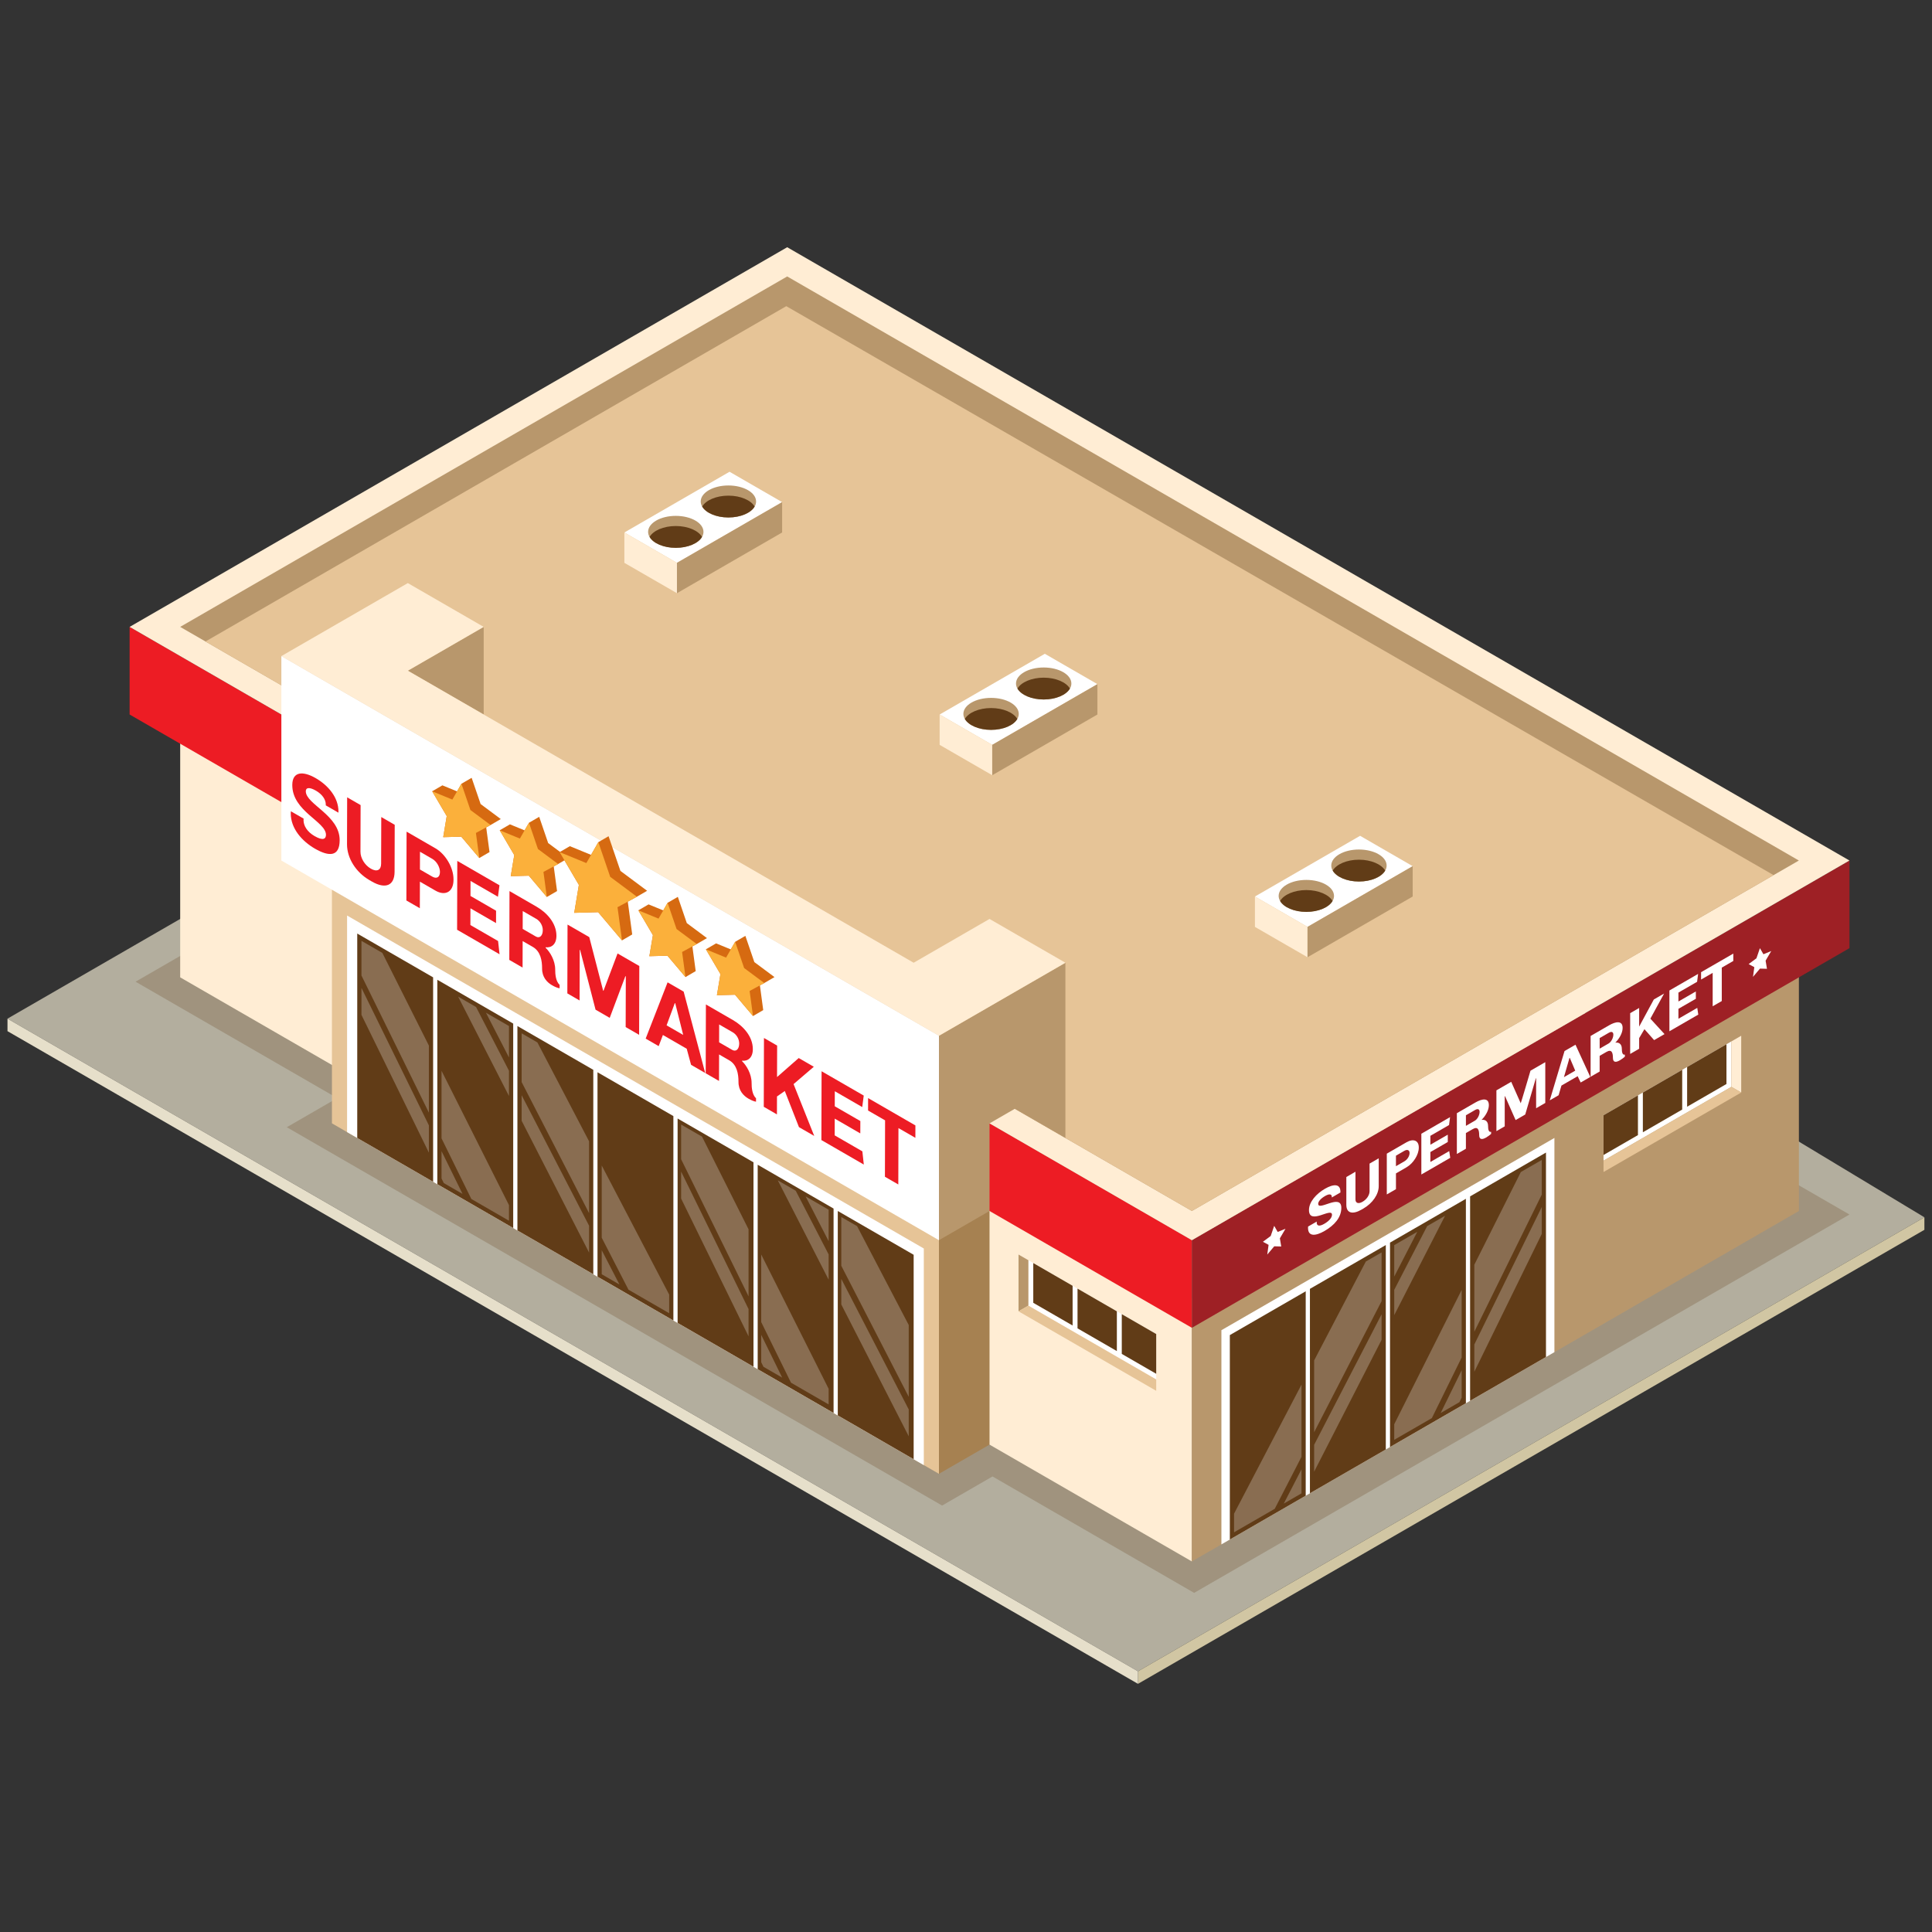 <?xml version="1.0" encoding="utf-8"?>
<!-- Generator: Adobe Illustrator 27.9.0, SVG Export Plug-In . SVG Version: 6.00 Build 0)  -->
<svg version="1.1" id="レイヤー_1" xmlns="http://www.w3.org/2000/svg" xmlns:xlink="http://www.w3.org/1999/xlink" x="0px"
	 y="0px" viewBox="0 0 1280 1280" style="enable-background:new 0 0 1280 1280;" xml:space="preserve">
<rect x="0" y="0" width="1280" height="1280" fill="#333333" stroke="none"/>
<style type="text/css">
	.st0{fill-rule:evenodd;clip-rule:evenodd;fill:#B3AE9E;}
	.st1{fill-rule:evenodd;clip-rule:evenodd;fill:#D1C6A3;}
	.st2{opacity:0.3;fill-rule:evenodd;clip-rule:evenodd;fill:#735435;}
	.st3{fill-rule:evenodd;clip-rule:evenodd;fill:#E6DFCA;}
	.st4{fill-rule:evenodd;clip-rule:evenodd;fill:#FFEDD4;}
	.st5{fill-rule:evenodd;clip-rule:evenodd;fill:#B8976C;}
	.st6{fill-rule:evenodd;clip-rule:evenodd;fill:#A68151;}
	.st7{fill-rule:evenodd;clip-rule:evenodd;fill:#ED1C24;}
	.st8{fill-rule:evenodd;clip-rule:evenodd;fill:#9E2025;}
	.st9{fill-rule:evenodd;clip-rule:evenodd;fill:#E6C497;}
	.st10{fill-rule:evenodd;clip-rule:evenodd;fill:#FFFFFF;}
	.st11{fill-rule:evenodd;clip-rule:evenodd;fill:#613C17;}
	.st12{fill:#FFFFFF;}
	.st13{opacity:0.25;fill-rule:evenodd;clip-rule:evenodd;fill:#FFFFFF;}
	.st14{fill:#ED1C24;}
	.st15{fill:#D66A11;}
	.st16{fill:#FBB03B;}
</style>
<g>
	<polygon class="st0" points="4.96,674.88 753.94,1107.3 1274.96,806.49 542.27,364.66 	"/>
	<polygon class="st1" points="1274.96,814.78 753.94,1115.59 753.94,1107.3 1274.96,806.49 	"/>
	<polygon class="st2" points="523.98,399.73 89.81,650.4 223.4,727.52 190,746.81 624.17,997.47 657.57,978.19 791.15,1055.32 
		1225.32,804.65 	"/>
	<polygon class="st3" points="4.96,683.17 753.94,1115.59 753.94,1107.3 4.96,674.88 	"/>
	<polygon class="st4" points="119.38,647.52 119.38,473.38 789.65,860.36 789.65,1034.5 	"/>
	<polygon class="st5" points="1191.81,628.16 1191.81,802.32 1029.84,895.83 809.21,1023.2 789.64,1034.49 789.64,860.37 	"/>
	<polygon class="st6" points="655.59,957.1 622.08,976.45 622.08,802.31 655.59,782.96 	"/>
	<polygon class="st7" points="85.87,473.38 789.65,879.71 789.65,821.66 85.87,415.33 	"/>
	<polygon class="st8" points="1225.32,628.17 789.65,879.71 789.65,821.66 1225.32,570.12 	"/>
	<polygon class="st4" points="85.87,415.33 789.65,821.66 1225.32,570.12 521.54,163.8 	"/>
	<polygon class="st5" points="119.38,415.33 789.65,802.31 1191.8,570.12 521.54,183.15 	"/>
	<polygon class="st9" points="136.14,425.01 789.65,802.31 1175.05,579.8 520.93,202.84 	"/>
	<polygon class="st5" points="622.08,821.66 655.59,802.31 655.59,744.26 672.35,734.59 705.86,753.94 705.86,637.84 622.08,686.22 
			"/>
	<polygon class="st5" points="320.46,415.33 320.46,473.38 270.19,444.36 	"/>
	<polygon class="st10" points="1029.84,753.92 1029.84,895.83 809.21,1023.2 809.21,881.3 862.28,850.67 915.34,820.04 
		968.39,789.41 	"/>
	<polygon class="st11" points="1024.25,763.6 1024.25,899.05 973.98,928.07 973.98,792.63 	"/>
	<polygon class="st11" points="971.19,794.24 971.19,929.68 920.92,958.7 920.92,823.26 	"/>
	<polygon class="st11" points="918.13,824.88 918.13,960.32 867.86,989.34 867.86,853.9 	"/>
	<polygon class="st11" points="865.07,855.51 865.07,990.95 814.8,1019.98 814.8,884.53 	"/>
	<polygon class="st4" points="186.41,434.68 270.19,386.31 320.46,415.33 270.19,444.36 605.32,637.84 655.59,608.82 705.86,637.84 
		622.08,686.22 	"/>
	<g>
		<path class="st12" d="M888.07,789.58v0.47l-5.71,3.3V793c0-1.97-1.65-2.24-4.45-0.62c-2.92,1.68-4.57,3.66-4.57,5.16
			c0,5.12,15.32-7.15,15.32,2.69c0,6.42-4.61,11.56-11.15,15.34c-5.79,3.34-10.91,3.9-10.91-2.05c0-0.32,0-0.47,0.04-0.89l5.75-3.32
			c-0.04,0.34-0.04,0.46-0.04,0.65c0,2.24,1.73,2.74,4.96,0.88c3.98-2.3,5.16-4.52,5.16-6.05c0-5.2-15.24,7.23-15.24-3.1
			c0-5.4,4.84-10.79,10.56-14.09C883.42,784.35,888.07,784.07,888.07,789.58z"/>
		<path class="st12" d="M898.03,776.3v18.32c0,2.48,1.93,3.18,4.69,1.59c2.8-1.61,4.65-4.46,4.65-6.98v-18.32l6.07-3.5v18.44
			c0,5.44-4.06,11.32-10.2,14.87l-1.1,0.64c-6.15,3.55-10.16,2.32-10.16-3.11v-18.44L898.03,776.3z"/>
		<path class="st12" d="M939.98,760.16v0.24c0,4.57-3.55,10.32-8.15,12.98l-6.97,4.03v10.44l-6.07,3.5v-27.02l13.04-7.53
			C936.32,754.2,939.98,755.51,939.98,760.16z M924.85,765.67v6.97l5.56-3.21c2.01-1.16,3.47-3.5,3.47-5.59
			c0-1.77-1.38-2.59-3.47-1.39L924.85,765.67z"/>
		<path class="st12" d="M960.7,740.13l-0.67,5.23l-12.37,7.14v5.91l11.54-6.66v4.85l-11.54,6.66v6.58l12.49-7.21l0.67,4.46
			l-19.14,11.05v-27.02L960.7,740.13z"/>
		<path class="st12" d="M986.41,732.21c0,3.39-2.28,7.23-4.84,9.73c1.93-0.29,4.33,0.45,4.33,4.12c0,1.73,0.24,4.28,2.01,3.8v1.34
			c-0.91,0.88-2.24,1.81-3.39,2.47c-2.32,1.34-4.53,1.67-4.53-1.68c0-3.15-0.71-5.97-4.22-3.95l-4.57,2.64v10.4l-5.99,3.46v-27.02
			l12.21-7.05C981.88,727.89,986.41,727.09,986.41,732.21z M971.21,738.9v7.01l5.91-3.41c1.81-1.05,3.15-3.79,3.15-5.88
			c0-1.69-1.1-2.32-2.95-1.25L971.21,738.9z"/>
		<path class="st12" d="M1007.52,730.94c0.16-0.09,6.46-21.57,6.46-21.57l9.81-5.66v27.02l-6.07,3.5v-19.89l-0.2,0.11l-7.01,23.94
			l-6.38,3.68l-7.01-15.84l-0.2,0.11v19.89l-5.51,3.18v-27.02l9.81-5.66L1007.52,730.94z"/>
		<path class="st12" d="M1045.25,713.01l-10.75,6.21l-1.89,6.41l-5.87,3.39l9.81-32.69l7.25-4.18l9.81,21.36l-6.38,3.68
			L1045.25,713.01z M1040.01,700.83l-0.2,0.11l-3.66,12.71l7.48-4.32L1040.01,700.83z"/>
		<path class="st12" d="M1075.03,681.05c0,3.39-2.29,7.23-4.85,9.73c1.93-0.29,4.33,0.45,4.33,4.12c0,1.73,0.24,4.27,2.01,3.8v1.34
			c-0.91,0.88-2.24,1.81-3.39,2.47c-2.32,1.34-4.53,1.67-4.53-1.68c0-3.15-0.71-5.97-4.22-3.95l-4.57,2.64v10.4l-5.99,3.46v-27.02
			l12.21-7.05C1070.5,676.73,1075.03,675.93,1075.03,681.05z M1059.82,687.74v7.01l5.91-3.41c1.81-1.05,3.15-3.79,3.15-5.88
			c0-1.69-1.1-2.32-2.95-1.25L1059.82,687.74z"/>
		<path class="st12" d="M1085.97,680.17l9.73-17.99l6.81-3.93l-9.1,16.64l9.38,10.23l-6.89,3.98l-6.42-7.24l-3.5,5.92v7.05
			l-5.95,3.43v-27.02l5.95-3.43V680.17z"/>
		<path class="st12" d="M1125.04,645.24l-0.67,5.23l-12.37,7.14v5.91l11.54-6.66v4.85l-11.54,6.66v6.58l12.49-7.21l0.67,4.46
			l-19.14,11.05v-27.02L1125.04,645.24z"/>
		<path class="st12" d="M1148.36,631.78v4.88l-7.64,4.41v22.14l-6.03,3.48v-22.14l-7.68,4.43v-4.88L1148.36,631.78z"/>
	</g>
	<g>
		<g>
			<polygon class="st12" points="844.18,812.15 841.88,818.87 836.72,822.71 840.47,824.75 839.6,831.17 844.22,825.71 
				848.85,825.83 847.95,820.43 851.68,814.07 846.51,816.2 			"/>
		</g>
	</g>
	<g>
		<g>
			<polygon class="st12" points="1165.99,628.17 1163.69,634.89 1158.53,638.73 1162.28,640.77 1161.41,647.19 1166.03,641.73 
				1170.66,641.85 1169.76,636.45 1173.49,630.09 1168.32,632.22 			"/>
		</g>
	</g>
	<g>
		<polygon class="st10" points="1062.38,738.87 1062.38,768.97 1147.08,720.06 1147.08,689.97 		"/>
		<g>
			<polygon class="st11" points="1117.76,706.9 1117.76,733.23 1143.82,718.18 1143.82,691.85 			"/>
			<polygon class="st11" points="1088.44,723.83 1088.44,750.16 1114.5,735.11 1114.5,708.78 			"/>
		</g>
		<polygon class="st11" points="1062.38,738.87 1062.38,765.21 1085.18,752.04 1085.18,725.71 		"/>
		<polygon class="st4" points="1147.08,689.97 1147.08,720.06 1153.6,723.83 1153.6,686.21 		"/>
		<polygon class="st9" points="1147.08,720.06 1062.38,768.97 1062.38,776.49 1153.6,723.83 		"/>
	</g>
	<g>
		<polygon class="st10" points="766.02,883.83 766.02,913.93 681.32,865.03 681.32,834.93 		"/>
		<g>
			<polygon class="st11" points="710.63,851.86 710.63,878.19 684.57,863.15 684.57,836.81 			"/>
			<polygon class="st11" points="739.95,868.79 739.95,895.12 713.89,880.07 713.89,853.74 			"/>
		</g>
		<polygon class="st11" points="766.02,883.83 766.02,910.17 743.21,897 743.21,870.67 		"/>
		<polygon class="st5" points="681.32,834.93 681.32,865.03 674.8,868.79 674.8,831.17 		"/>
		<polygon class="st9" points="681.32,865.03 766.02,913.93 766.02,921.45 674.8,868.79 		"/>
	</g>
	<polygon class="st9" points="622.08,802.32 622.08,976.45 612.05,970.67 229.95,750.04 219.92,744.25 219.92,570.12 	"/>
	<polygon class="st10" points="612.05,827.17 612.05,970.67 229.95,750.04 229.95,606.56 	"/>
	<polygon class="st10" points="622.08,821.66 186.41,570.12 186.41,434.68 622.08,686.22 	"/>
	<polygon class="st11" points="236.68,618.5 236.68,753.94 286.95,782.96 286.95,647.52 	"/>
	<polygon class="st11" points="289.74,649.13 289.74,784.57 340.01,813.6 340.01,678.15 	"/>
	<polygon class="st11" points="342.8,679.77 342.8,815.21 393.07,844.23 393.07,708.79 	"/>
	<polygon class="st11" points="395.86,710.4 395.86,845.84 446.13,874.87 446.13,739.43 	"/>
	<polygon class="st11" points="448.93,741.04 448.93,876.48 499.2,905.5 499.2,770.06 	"/>
	<polygon class="st11" points="501.99,771.67 501.99,907.12 552.26,936.14 552.26,800.7 	"/>
	<polygon class="st11" points="555.05,802.31 555.05,937.75 605.32,966.78 605.32,831.33 	"/>
	<g>
		<g>
			<polygon class="st13" points="253.32,631.33 239.47,623.34 239.47,646.29 284.15,737.16 284.15,692.73 			"/>
			<polygon class="st13" points="239.47,672.37 284.15,763.65 284.15,745.57 239.47,654.5 			"/>
			<polygon class="st13" points="303.54,660.32 337.21,726.15 337.21,709.39 315.4,667.17 			"/>
			<polygon class="st13" points="337.21,679.77 321.96,670.96 337.21,700.61 			"/>
			<polygon class="st13" points="292.53,754.21 312.28,794.36 337.21,808.76 337.21,798.42 292.53,709.43 			"/>
			<polygon class="st13" points="292.53,780.78 294.02,783.82 306.43,790.98 292.53,762.66 			"/>
			<polygon class="st13" points="356.04,690.64 345.6,684.61 345.6,716.9 390.28,803.73 390.28,756.15 			"/>
			<polygon class="st13" points="345.6,742.53 390.28,829.86 390.28,812.07 345.6,725.61 			"/>
		</g>
		<polygon class="st13" points="398.66,844.23 410.4,851.01 398.66,828.3 		"/>
		<polygon class="st13" points="398.66,772.19 398.66,820.02 416.38,854.46 443.34,870.03 443.34,857.68 		"/>
	</g>
	<g>
		<g>
			<polygon class="st13" points="1007.6,776.49 1021.46,768.5 1021.46,791.46 976.78,882.32 976.78,837.89 			"/>
			<polygon class="st13" points="1021.46,817.53 976.78,908.81 976.78,890.73 1021.46,799.66 			"/>
			<polygon class="st13" points="957.39,805.48 923.71,871.31 923.71,854.55 945.53,812.33 			"/>
			<polygon class="st13" points="923.71,824.93 938.97,816.12 923.71,845.77 			"/>
			<polygon class="st13" points="968.39,899.37 948.65,939.52 923.71,953.92 923.71,943.58 968.39,854.59 			"/>
			<polygon class="st13" points="968.39,925.94 966.9,928.98 954.5,936.14 968.39,907.82 			"/>
			<polygon class="st13" points="904.89,835.8 915.33,829.77 915.33,862.06 870.65,948.89 870.65,901.31 			"/>
			<polygon class="st13" points="915.33,887.69 870.65,975.02 870.65,957.23 915.33,870.77 			"/>
		</g>
		<polygon class="st13" points="862.27,989.39 850.53,996.17 862.27,973.46 		"/>
		<polygon class="st13" points="862.27,917.35 862.27,965.18 844.55,999.62 817.59,1015.19 817.59,1002.84 		"/>
	</g>
	<g>
		<g>
			<polygon class="st13" points="465.11,753.05 451.26,745.05 451.26,768.01 495.94,858.87 495.94,814.45 			"/>
			<polygon class="st13" points="451.26,794.08 495.94,885.37 495.94,867.29 451.26,776.21 			"/>
			<polygon class="st13" points="515.32,782.04 549,847.86 549,831.1 527.19,788.89 			"/>
			<polygon class="st13" points="549,801.48 533.75,792.67 549,822.32 			"/>
			<polygon class="st13" points="504.32,875.92 524.06,916.07 549,930.47 549,920.13 504.32,831.14 			"/>
			<polygon class="st13" points="504.32,902.49 505.81,905.54 518.22,912.7 504.32,884.37 			"/>
			<polygon class="st13" points="567.83,812.35 557.38,806.32 557.38,838.61 602.06,925.44 602.06,877.86 			"/>
			<polygon class="st13" points="557.38,864.25 602.06,951.58 602.06,933.79 557.38,847.32 			"/>
		</g>
	</g>
	<g>
		<path class="st14" d="M202.6,524.22c0.01-2.53,2.45-2.84,6.72-0.38c4.12,2.38,6.53,5.82,6.52,9.14l0,0.6l8.39,4.84l0-0.79
			c0.03-9.31-6.79-17.3-15.05-22.08c-8.39-4.84-15.51-4.56-15.53,4.55c-0.05,17.42,22.34,24.21,22.31,32.98
			c-0.01,2.61-1.75,4.2-7.58,0.83c-4.76-2.75-7.29-6.74-7.28-10.53c0-0.33,0-0.54,0.05-1.03l-8.44-4.87
			c-0.07,0.62-0.07,0.89-0.07,1.41c-0.03,10.04,7.49,18.45,15.99,23.36c9.6,5.54,16.38,5.26,16.41-5.57
			C225.09,540.07,202.57,532.85,202.6,524.22z"/>
		<path class="st14" d="M252.51,572.2c-0.01,4.25-2.73,5.68-6.84,3.3c-4.05-2.34-6.87-7.02-6.85-11.21l0.09-30.9l-8.91-5.14
			l-0.09,31.09c-0.03,9.17,5.86,18.57,14.88,23.78l1.61,0.93c9.03,5.21,14.99,2.66,15.02-6.51l0.09-31.09l-8.91-5.14L252.51,572.2z"
			/>
		<path class="st14" d="M288.51,562.04l-19.14-11.05l-0.13,45.6l8.91,5.14l0.05-17.61l10.24,5.91c6.77,3.91,12,0.66,12.02-7.04
			l0-0.41C300.48,574.73,295.1,565.84,288.51,562.04z M286.37,580.77l-8.15-4.71l0.03-11.76l8.15,4.71
			c3.08,1.78,5.08,5.66,5.08,8.66C291.47,581.18,289.33,582.47,286.37,580.77z"/>
		<polygon class="st14" points="311.65,612.87 311.68,601.78 328.64,611.57 328.66,603.38 311.71,593.59 311.73,583.63 
			329.9,594.12 330.92,586.52 302.97,570.38 302.84,615.98 330.96,632.22 329.99,623.45 		"/>
		<path class="st14" d="M361.49,627.93l0-0.33c3.77,0.45,7.14-1.87,7.16-7.59c0.02-8.63-6.62-15.53-13.16-19.3l-17.93-10.35
			l-0.13,45.6l8.79,5.07l0.05-17.56l6.71,3.87c5.16,2.98,6.19,9.03,6.17,14.36c-0.02,5.64,3.21,9.11,6.62,11.07
			c1.68,0.97,3.65,1.84,4.98,2l0.01-2.26c-2.59-2.42-2.93-7.14-2.92-10.08C367.85,636.26,364.33,630.63,361.49,627.93z
			 M354.96,620.44l-8.67-5.01l0.03-11.84l8.97,5.18c2.71,1.56,4.33,4.63,4.32,7.49C359.61,619.8,357.63,621.99,354.96,620.44z"/>
		<polygon class="st14" points="399.82,656.46 399.59,656.33 390.41,620.87 376.01,612.56 375.88,658.15 383.98,662.83 
			384.08,629.26 384.36,629.43 394.57,668.94 403.95,674.36 414.33,646.73 414.62,646.9 414.52,680.46 423.43,685.6 423.56,640.01 
			409.15,631.69 		"/>
		<path class="st14" d="M442.3,650.83l-14.53,37.28l8.62,4.98l2.8-7.38l15.78,9.11l2.88,10.66l9.36,5.41l-14.27-53.91L442.3,650.83z
			 M441.63,679.32l5.45-14.75l0.29,0.16l5.26,20.93L441.63,679.32z"/>
		<path class="st14" d="M491.63,703.06l0-0.33c3.77,0.45,7.13-1.88,7.14-7.6c0.02-8.63-6.62-15.53-13.16-19.3l-17.93-10.35
			l-0.13,45.6l8.81,5.08l0.05-17.56l6.71,3.87c5.14,2.97,6.17,9.02,6.15,14.35c-0.02,5.64,3.22,9.11,6.63,11.08
			c1.68,0.97,3.65,1.84,4.98,2l0.01-2.26c-2.6-2.43-2.94-7.15-2.93-10.09C497.97,711.38,494.45,705.75,491.63,703.06z M485.1,695.58
			l-8.67-5.01l0.03-11.84l8.96,5.17c2.72,1.57,4.33,4.63,4.32,7.49C489.73,694.93,487.75,697.11,485.1,695.58z"/>
		<polygon class="st14" points="539.17,706.76 529.17,700.98 514.81,713.58 514.87,692.73 506.15,687.69 506.02,733.29 
			514.74,738.32 514.77,726.43 519.95,722.82 529.33,746.75 539.45,752.59 525.76,718.24 		"/>
		<polygon class="st14" points="553,752.21 553.03,741.12 569.97,750.91 570,742.72 553.05,732.94 553.08,722.97 571.25,733.46 
			572.25,725.85 544.32,709.73 544.19,755.32 572.29,771.55 571.34,762.8 		"/>
		<polygon class="st14" points="575.14,727.52 575.12,735.75 586.39,742.26 586.29,779.63 595.15,784.74 595.25,747.38 
			606.46,753.85 606.48,745.62 		"/>
	</g>
	<g>
		<polygon class="st15" points="331.78,542.65 318.43,532.71 312.48,515.33 305.71,519.26 302.81,524.31 293.09,520.31 
			286.32,524.25 295.97,540.68 293.64,554.65 305.61,554.32 317.55,568.46 324.32,564.52 322.12,548.16 325.01,546.59 		"/>
		<polygon class="st15" points="428.73,590.17 411.05,577 403.19,554.02 396.42,557.95 391.59,566.37 377.54,560.61 371.03,564.4 
			363.17,558.54 357.23,541.17 350.46,545.1 347.56,550.14 337.84,546.15 331.07,550.09 340.71,566.51 338.38,580.49 350.36,580.16 
			362.29,594.29 369.06,590.35 366.86,574 369.76,572.43 373.96,569.99 383.52,586.27 380.45,604.77 396.29,604.34 412.09,623.04 
			418.86,619.1 415.93,597.37 421.96,594.1 		"/>
		<polygon class="st15" points="468.38,621.52 455.02,611.57 449.08,594.19 442.31,598.13 439.42,603.17 429.69,599.18 
			422.92,603.12 432.57,619.54 430.23,633.51 442.21,633.19 454.15,647.33 460.92,643.39 458.72,627.02 461.61,625.45 		"/>
		<polygon class="st15" points="513.12,647.35 499.77,637.41 493.83,620.03 487.06,623.97 484.16,629.01 474.43,625.01 
			467.66,628.95 477.31,645.37 474.98,659.35 486.96,659.03 498.89,673.16 505.66,669.22 503.46,652.85 506.35,651.28 		"/>
		<g>
			<polygon class="st16" points="305.71,519.26 311.66,536.65 325.01,546.59 315.31,551.85 317.55,568.46 305.61,554.32 
				293.64,554.65 295.97,540.68 286.32,524.25 299.7,529.74 			"/>
		</g>
		<g>
			<polygon class="st16" points="350.46,545.1 356.4,562.48 369.76,572.43 360.05,577.68 362.29,594.29 350.36,580.16 
				338.38,580.49 340.71,566.51 331.07,550.09 344.44,555.57 			"/>
		</g>
		<g>
			<polygon class="st16" points="396.42,557.95 404.28,580.93 421.96,594.1 409.12,601.05 412.09,623.04 396.29,604.34 
				380.45,604.77 383.52,586.27 370.77,564.55 388.47,571.8 			"/>
		</g>
		<g>
			<polygon class="st16" points="442.31,598.13 448.24,615.51 461.61,625.45 451.91,630.71 454.15,647.33 442.21,633.19 
				430.23,633.51 432.57,619.54 422.92,603.12 436.3,608.61 			"/>
		</g>
		<g>
			<polygon class="st16" points="487.06,623.97 493,641.34 506.35,651.28 496.65,656.54 498.89,673.16 486.96,659.03 474.98,659.35 
				477.31,645.37 467.66,628.95 481.04,634.44 			"/>
		</g>
	</g>
	<g>
		<polygon class="st10" points="518.18,332.67 448.5,372.9 413.66,352.78 483.34,312.55 		"/>
		<polygon class="st4" points="413.66,352.78 413.66,372.9 448.5,393.01 448.5,372.9 		"/>
		<polygon class="st5" points="518.18,332.67 518.18,352.78 448.5,393.01 448.5,372.9 		"/>
		<path class="st5" d="M464.25,332.25c0,1.19,0.33,2.32,0.96,3.37c2.44,4.19,9.3,7.22,17.38,7.22c8.08,0,14.95-3.02,17.38-7.22
			c0.63-1.05,0.96-2.18,0.96-3.37c0-5.86-8.22-10.61-18.34-10.61S464.25,326.39,464.25,332.25z"/>
		<path class="st5" d="M429.39,352.37c0,1.17,0.33,2.32,0.96,3.37c2.44,4.19,9.3,7.22,17.38,7.22c8.08,0,14.95-3.02,17.38-7.22
			c0.63-1.05,0.96-2.2,0.96-3.37c0-5.86-8.22-10.59-18.34-10.59C437.61,341.78,429.39,346.51,429.39,352.37z"/>
		<path class="st11" d="M465.21,335.62c2.44,4.19,9.3,7.22,17.38,7.22c8.08,0,14.95-3.02,17.38-7.22c-2.41-4.19-9.3-7.24-17.38-7.24
			C474.51,328.38,467.62,331.43,465.21,335.62z"/>
		<path class="st11" d="M430.35,355.74c2.44,4.19,9.3,7.22,17.38,7.22c8.08,0,14.95-3.02,17.38-7.22c-2.41-4.19-9.3-7.24-17.38-7.24
			C439.65,348.5,432.76,351.55,430.35,355.74z"/>
	</g>
	<g>
		<polygon class="st10" points="727.06,453.26 657.38,493.49 622.54,473.38 692.22,433.15 		"/>
		<polygon class="st4" points="622.54,473.38 622.54,493.49 657.38,513.61 657.38,493.49 		"/>
		<polygon class="st5" points="727.06,453.26 727.06,473.38 657.38,513.61 657.38,493.49 		"/>
		<path class="st5" d="M673.13,452.84c0,1.19,0.33,2.32,0.96,3.37c2.44,4.19,9.3,7.22,17.38,7.22c8.08,0,14.95-3.02,17.38-7.22
			c0.63-1.05,0.96-2.18,0.96-3.37c0-5.86-8.22-10.61-18.34-10.61C681.35,442.23,673.13,446.98,673.13,452.84z"/>
		<path class="st5" d="M638.27,472.96c0,1.17,0.33,2.32,0.96,3.37c2.44,4.19,9.3,7.22,17.38,7.22c8.08,0,14.95-3.02,17.38-7.22
			c0.63-1.05,0.96-2.2,0.96-3.37c0-5.86-8.22-10.59-18.34-10.59C646.49,462.37,638.27,467.11,638.27,472.96z"/>
		<path class="st11" d="M674.09,456.21c2.44,4.19,9.3,7.22,17.38,7.22c8.08,0,14.95-3.02,17.38-7.22c-2.41-4.19-9.3-7.24-17.38-7.24
			C683.39,448.97,676.5,452.02,674.09,456.21z"/>
		<path class="st11" d="M639.23,476.34c2.44,4.19,9.3,7.22,17.38,7.22c8.08,0,14.95-3.02,17.38-7.22c-2.41-4.19-9.3-7.24-17.38-7.24
			C648.53,469.1,641.64,472.14,639.23,476.34z"/>
	</g>
	<g>
		<polygon class="st10" points="935.94,573.86 866.26,614.09 831.42,593.97 901.1,553.74 		"/>
		<polygon class="st4" points="831.42,593.97 831.42,614.09 866.26,634.2 866.26,614.09 		"/>
		<polygon class="st5" points="935.94,573.86 935.94,593.97 866.26,634.2 866.26,614.09 		"/>
		<path class="st5" d="M882,573.44c0,1.19,0.33,2.32,0.96,3.37c2.44,4.19,9.3,7.22,17.38,7.22c8.08,0,14.95-3.02,17.38-7.22
			c0.63-1.05,0.96-2.18,0.96-3.37c0-5.86-8.22-10.61-18.34-10.61C890.22,562.82,882,567.58,882,573.44z"/>
		<path class="st5" d="M847.14,593.56c0,1.17,0.33,2.32,0.96,3.37c2.44,4.19,9.3,7.22,17.38,7.22c8.08,0,14.95-3.02,17.38-7.22
			c0.63-1.05,0.96-2.2,0.96-3.37c0-5.86-8.22-10.59-18.34-10.59C855.37,582.97,847.14,587.7,847.14,593.56z"/>
		<path class="st11" d="M882.96,576.81c2.44,4.19,9.3,7.22,17.38,7.22c8.08,0,14.95-3.02,17.38-7.22c-2.41-4.19-9.3-7.24-17.38-7.24
			C892.26,569.57,885.37,572.62,882.96,576.81z"/>
		<path class="st11" d="M848.1,596.93c2.44,4.19,9.3,7.22,17.38,7.22c8.08,0,14.95-3.02,17.38-7.22c-2.41-4.19-9.3-7.24-17.38-7.24
			C857.4,589.69,850.52,592.74,848.1,596.93z"/>
	</g>
</g>
</svg>
